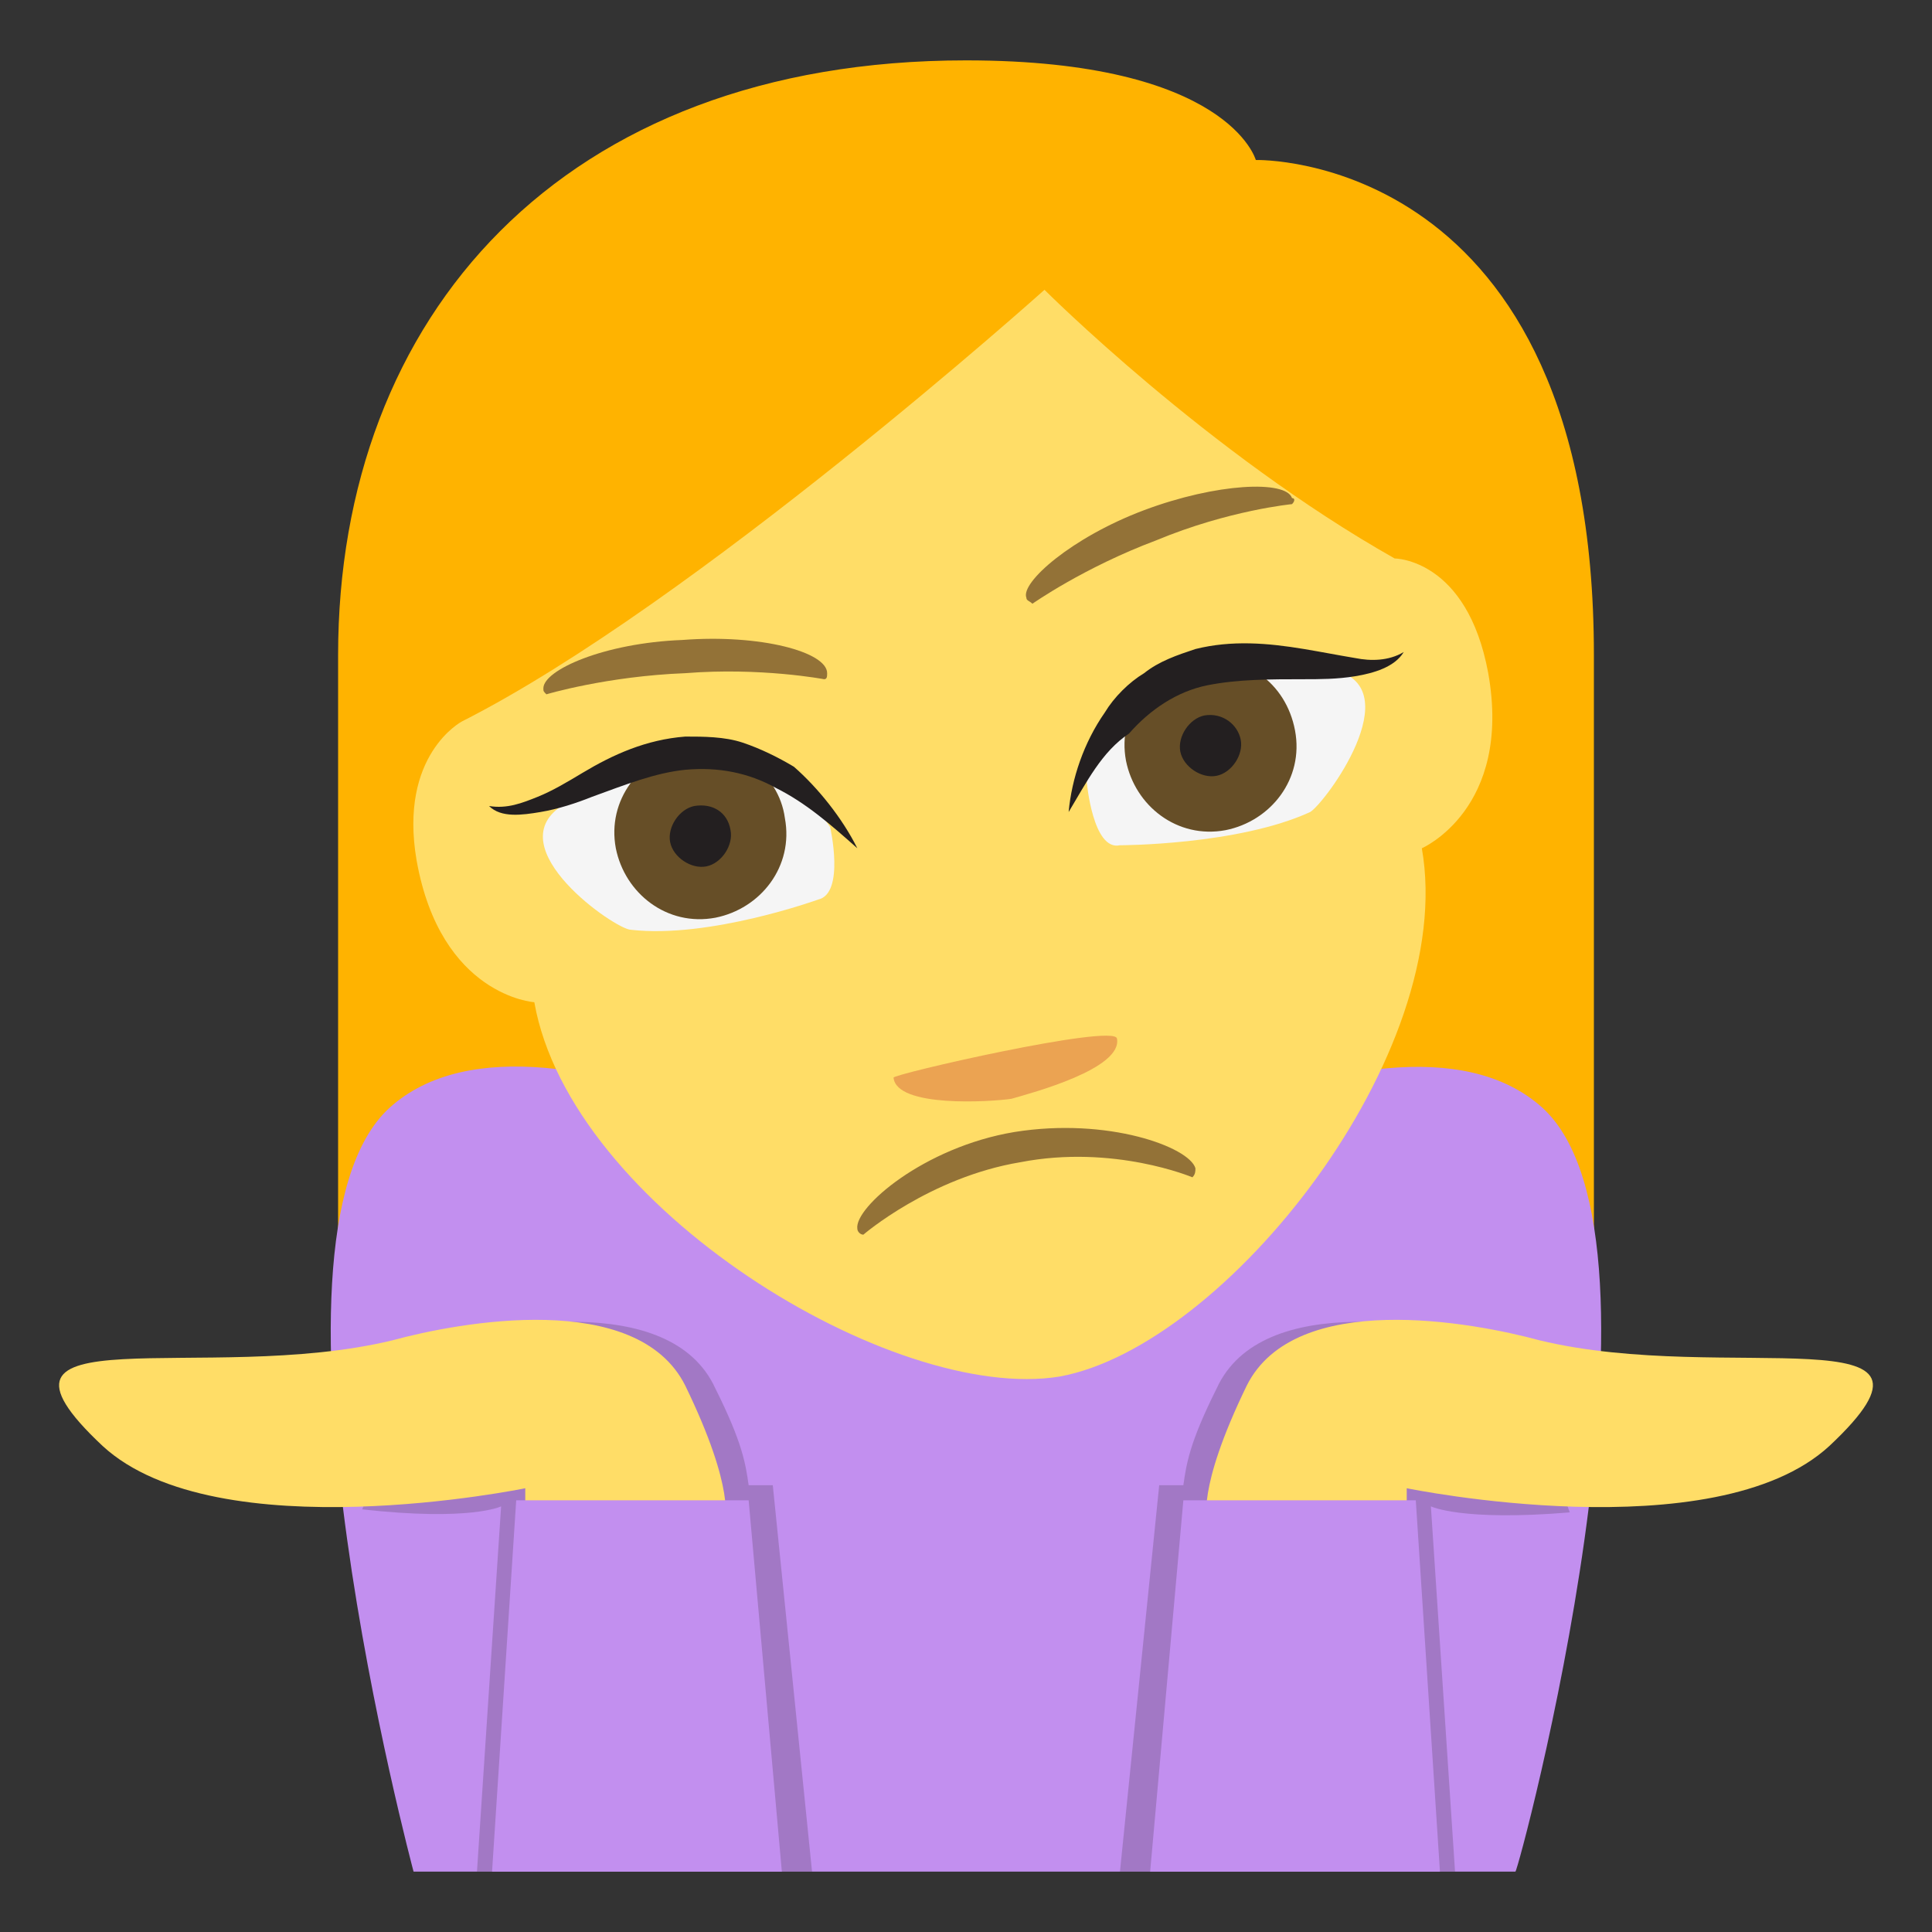 <svg xmlns="http://www.w3.org/2000/svg" viewBox="0 0 64 64" enable-background="new 0 0 64 64"><rect x="0" y="0" width="64" height="64" fill="#333333" stroke="none"/><path d="M32,2c-13.4,0-20.8,8.5-20.8,19.7v22.7h41.6V21.7c0-16.7-11.2-16.4-11.2-16.4S40.7,2,32,2z" fill="#ffb300"/><path d="m51.1 36.7c-5.2-4.7-19 4.3-19.1 4.3-.1-.1-13.9-9-19.1-4.3-4.8 4.4.8 25.3.8 25.3h36.5c.1 0 5.7-20.9.9-25.3" fill="#c28fef"/><path d="m17.7 33.2c0 0-3.1-.2-3.9-4.7-.6-3.5 1.5-4.6 1.5-4.6 7.7-3.9 19.3-14.3 19.3-14.3s5.4 5.4 11.6 8.9c0 0 2.4 0 3.1 3.8.8 4.5-2.2 5.8-2.2 5.8 1.2 6.8-6.5 16.5-12 17.5-5.5.9-16.2-5.6-17.4-12.4" fill="#ffdd67"/><g fill="#937237"><path d="m28.6 40.9c-.1 0-.2-.1-.2-.2-.1-.7 2.2-2.7 5.2-3.2 3.1-.5 5.8.5 6 1.2 0 .1 0 .2-.1.3 0 0-2.6-1.1-5.7-.5-3 .5-5.2 2.4-5.2 2.4"/><path d="m18.1 23c-.1-.1-.1-.1-.1-.2 0-.6 2-1.5 4.6-1.6 2.6-.2 4.8.4 4.8 1.1 0 .1 0 .2-.1.2 0 0-2.1-.4-4.6-.2-2.6.1-4.6.7-4.6.7"/><path d="m42.8 16.7c.1-.1.1-.2 0-.2-.2-.6-2.5-.5-4.9.4-2.4.9-4.1 2.4-3.9 2.9 0 .1.1.1.2.2 0 0 1.7-1.2 4.1-2.1 2.4-1 4.5-1.2 4.5-1.2"/></g><path d="m37 34.4c.2 1-2.8 1.8-3.5 2-.7.1-3.8.3-3.9-.7-.1-.1 7.3-1.8 7.4-1.3" fill="#eba352"/><path d="m27.1 29.8c.9-.2.4-2.4.4-2.4-3.7-5.5-8.9-.7-8.9-.7-2.1 1.4 1.8 4.1 2.3 4.1 2.6.3 6.2-1 6.2-1" fill="#f5f5f5"/><path d="m26 27.1c.3 1.6-.8 3-2.3 3.3-1.6.3-3-.8-3.3-2.3-.3-1.6.8-3 2.3-3.3 1.6-.3 3.1.8 3.3 2.3" fill="#664e27"/><g fill="#231f20"><path d="m24.2 27.5c.1.5-.3 1.1-.8 1.2-.5.1-1.1-.3-1.2-.8-.1-.5.3-1.1.8-1.2.6-.1 1.1.2 1.2.8"/><path d="m28.4 28.1c-.9-.8-1.7-1.5-2.7-2-.9-.5-1.9-.7-3-.6-1 .1-2 .5-3.1.9-.5.2-1.1.4-1.7.5-.6.1-1.3.2-1.7-.2.6.1 1.1-.1 1.6-.3.5-.2 1-.5 1.5-.8 1-.6 2.1-1.1 3.4-1.2.6 0 1.3 0 1.9.2.6.2 1.2.5 1.7.8.8.7 1.6 1.7 2.1 2.7"/></g><path d="m37.1 28c-.9.2-1.1-2.1-1.1-2.1 1.6-6.4 8.2-3.7 8.2-3.7 2.5.6-.3 4.4-.8 4.7-2.4 1.1-6.3 1.1-6.3 1.1" fill="#f5f5f5"/><path d="m42.9 24.2c.3 1.6-.8 3-2.3 3.3-1.6.3-3-.8-3.3-2.3-.3-1.6.8-3 2.3-3.3 1.6-.3 3 .7 3.3 2.3" fill="#664e27"/><g fill="#231f20"><path d="m41.1 24.5c.1.5-.3 1.1-.8 1.2-.5.1-1.1-.3-1.2-.8-.1-.5.3-1.1.8-1.2.6-.1 1.1.3 1.2.8"/><path d="m35.4 26.9c.1-1.1.5-2.3 1.2-3.3.3-.5.8-1 1.3-1.3.5-.4 1.1-.6 1.7-.8 1.2-.3 2.4-.2 3.6 0 .6.1 1.1.2 1.7.3.5.1 1.1.1 1.6-.2-.3.5-1 .7-1.6.8-.6.1-1.2.1-1.7.1-1.1 0-2.2 0-3.2.2-1 .2-1.9.8-2.6 1.6-.9.6-1.4 1.6-2 2.6"/><path d="m16.6 49.9l-.8 12.1h11.1l-1.3-12.8h-.8c-.1-.7-.2-1.4-1.1-3.2-1.5-3.3-7.4-2.1-9.7-1.5l-2 5.5c3.6.4 4.6-.1 4.6-.1" opacity=".2"/></g><path d="m17.4 50.4v-1.1c0 0-10.2 2.1-14-1.4-4.8-4.5 3.4-2 9.6-3.5 2.2-.6 8.1-1.7 9.7 1.5 1.7 3.5 1.3 4.5 1.3 4.5h-6.6" fill="#ffdd67"/><path fill="#c28fef" d="m16.3 62l.8-12.3h7.7l1.1 12.3z"/><path d="m47.4 49.9l.8 12.1h-11.1l1.3-12.8h.8c.1-.7.2-1.4 1.1-3.2 1.5-3.3 7.4-2.1 9.7-1.5l2 5.6c-3.6.3-4.6-.2-4.6-.2" opacity=".2" fill="#231f20"/><path d="m46.6 50.4v-1.1c0 0 10.2 2.1 14-1.4 4.8-4.5-3.4-2-9.6-3.5-2.2-.6-8.1-1.7-9.7 1.5-1.7 3.5-1.3 4.5-1.3 4.5h6.6" fill="#ffdd67"/><path fill="#c28fef" d="m47.7 62l-.8-12.3h-7.7l-1.1 12.3z"/></svg>